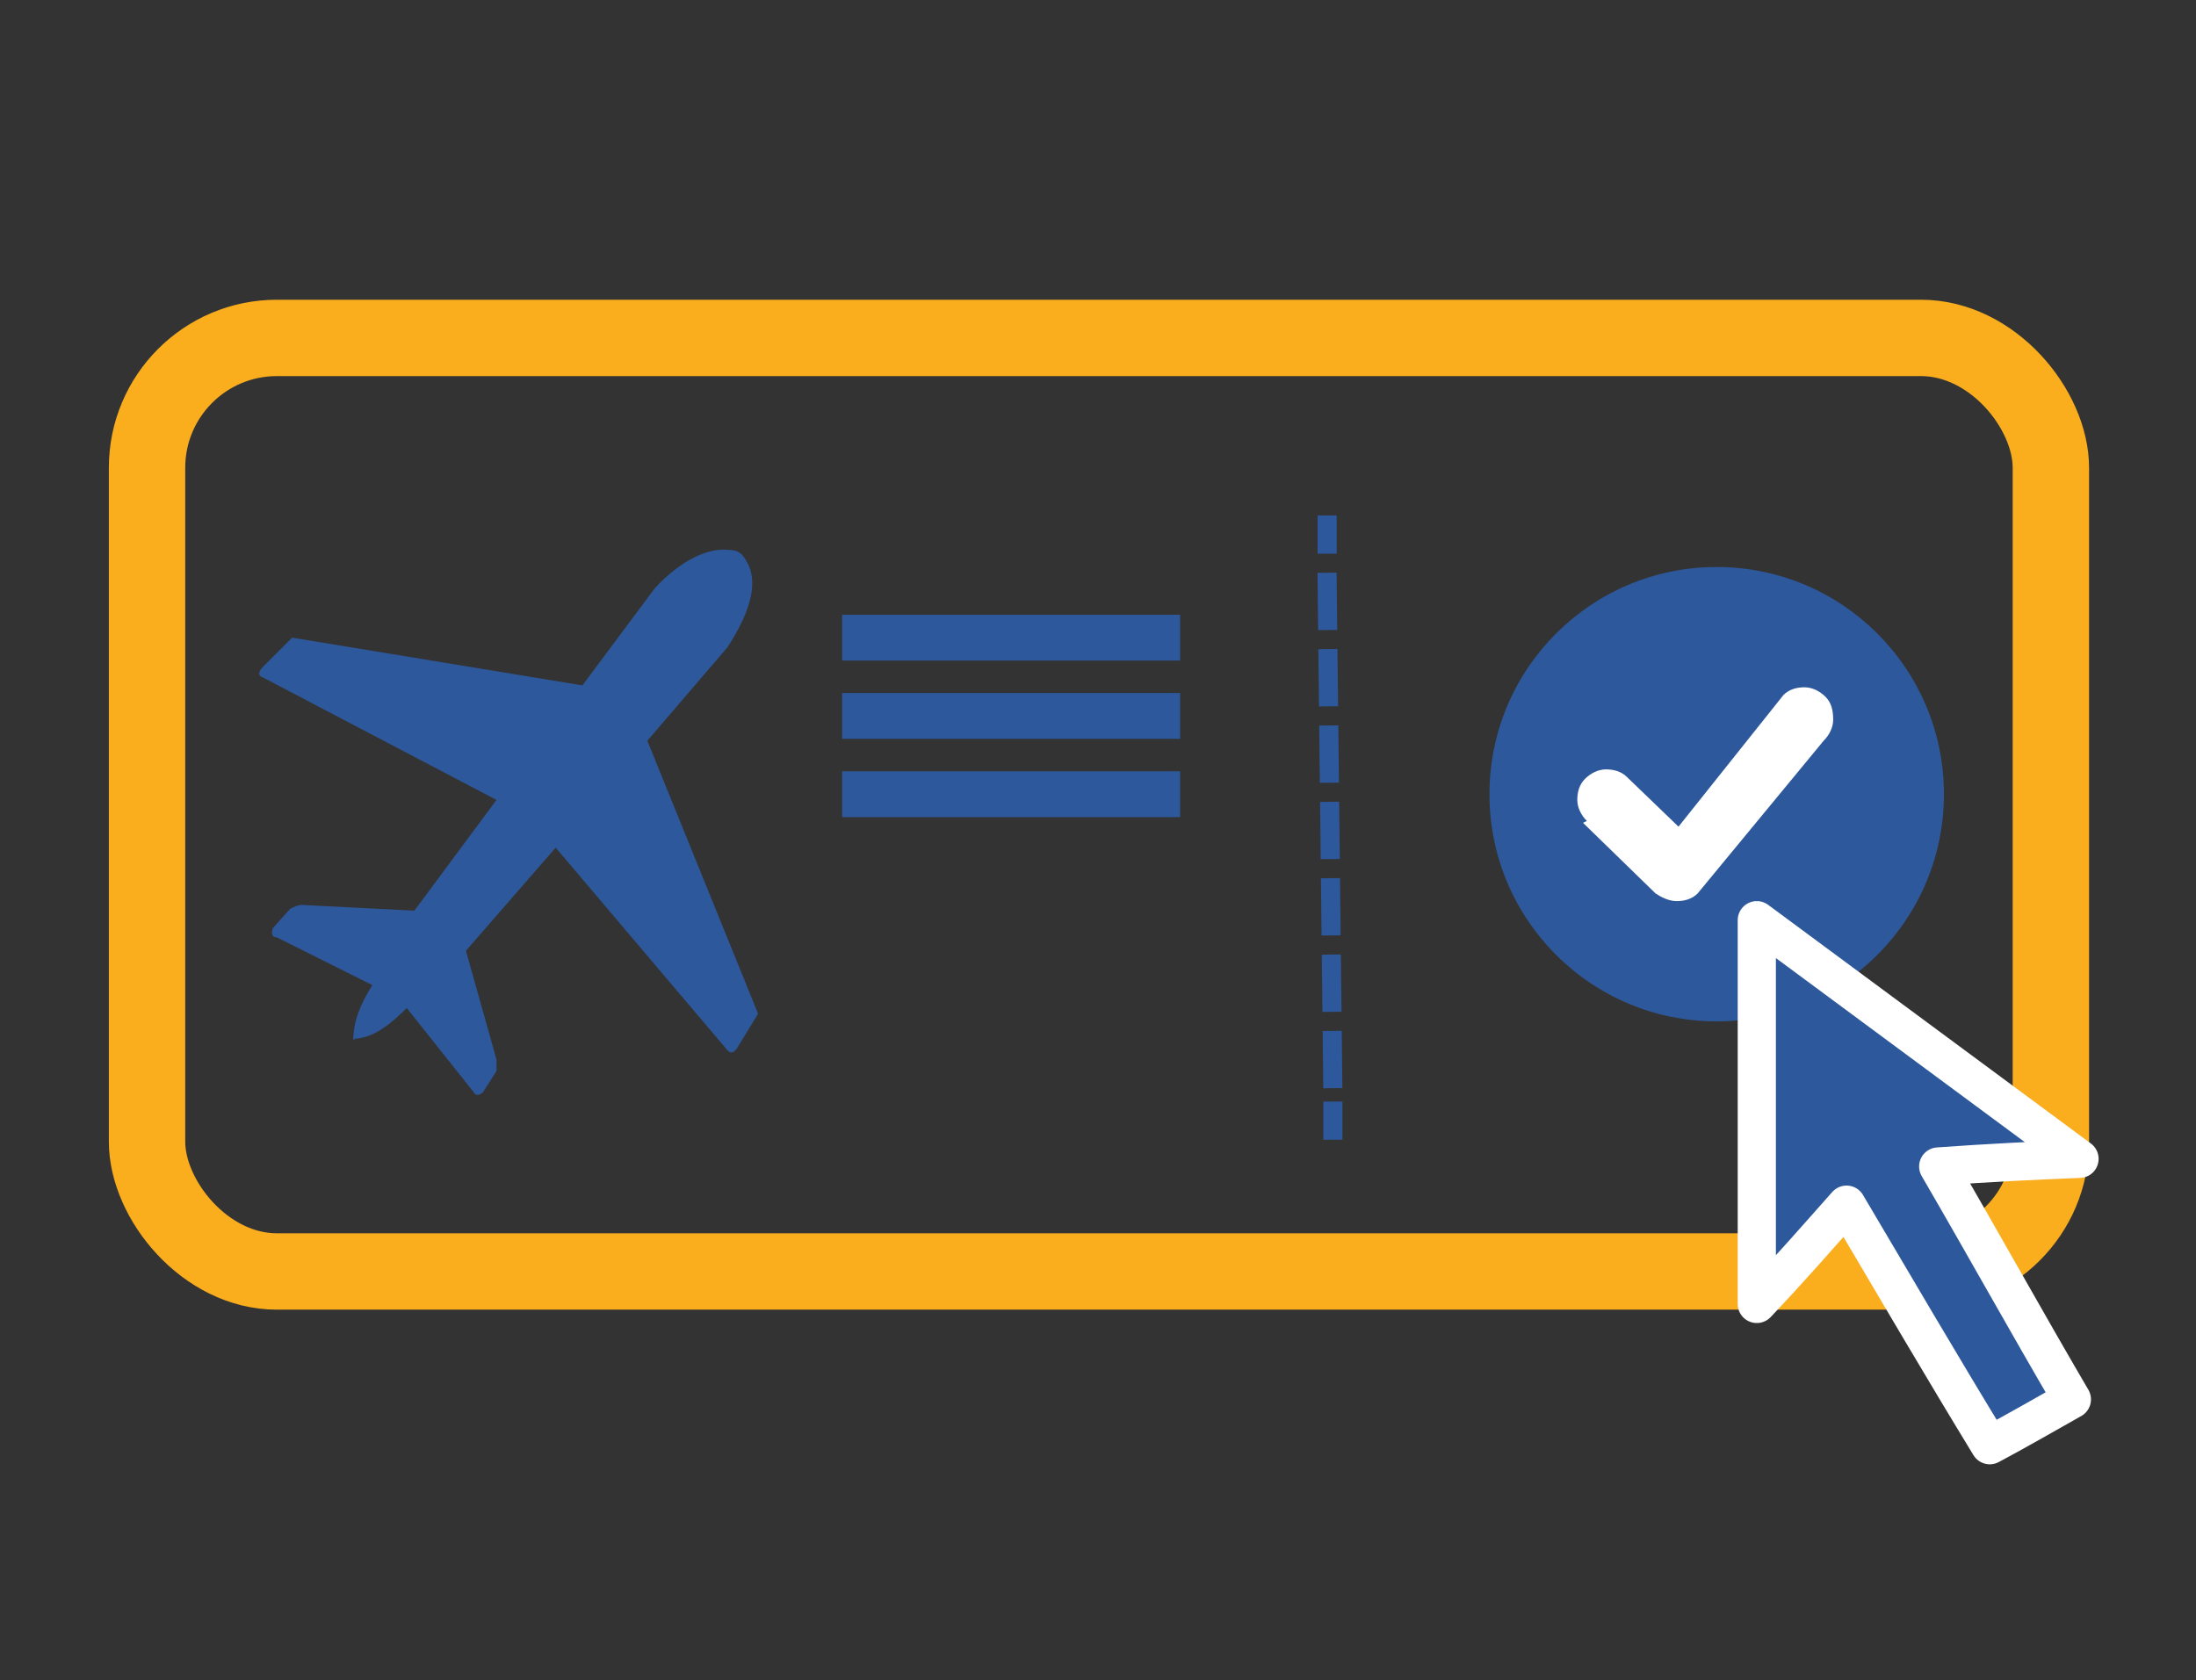 <?xml version="1.0" encoding="UTF-8"?>
<svg xmlns="http://www.w3.org/2000/svg" version="1.1" viewBox="0 0 115 88">
  <rect x="0" y="0" width="115" height="88" fill="#333333" stroke="none"/>
  <defs>
    <style>
      .cls-1, .cls-2, .cls-3, .cls-4 {
        fill: #2d589b;
      }

      .cls-5, .cls-6, .cls-7 {
        fill: #fff;
      }

      .cls-5, .cls-6, .cls-2, .cls-8, .cls-9 {
        stroke: #2d589c;
      }

      .cls-5, .cls-6, .cls-10, .cls-11, .cls-12, .cls-13 {
        stroke-miterlimit: 10;
      }

      .cls-5, .cls-2, .cls-10, .cls-3 {
        stroke-width: 2px;
      }

      .cls-14 {
        fill: #faad1d;
      }

      .cls-6 {
        stroke-width: 3px;
      }

      .cls-15, .cls-16 {
        fill: #3c64af;
      }

      .cls-15, .cls-11, .cls-4 {
        fill-rule: evenodd;
      }

      .cls-17, .cls-8, .cls-10, .cls-11, .cls-12, .cls-9, .cls-13 {
        fill: none;
      }

      .cls-2, .cls-8, .cls-3, .cls-9 {
        stroke-linecap: square;
        stroke-linejoin: round;
      }

      .cls-18 {
        fill: #f9ad1d;
      }

      .cls-19 {
        fill: #f9f9fa;
      }

      .cls-10, .cls-12, .cls-13 {
        stroke: #faad1d;
      }

      .cls-11 {
        stroke: #5f799e;
      }

      .cls-3 {
        stroke: #fff;
      }

      .cls-9 {
        stroke-dasharray: 2 2;
      }

      .cls-13 {
        stroke-width: 4px;
      }
    </style>
  </defs>
  <!-- Generator: Adobe Illustrator 28.7.2, SVG Export Plug-In . SVG Version: 1.2.0 Build 154)  -->
  <g>
    <g id="Layer_1">
      <path class="cls-1" d="M-68.9,74.9c-2.6,1.5-4.6,2.6-7.3,4.1-4.1-6.9-8.2-13.7-12.6-21.2-2.7,3-4.9,5.5-7.9,8.7v-33.8c9.7,7.2,18.7,13.8,28.4,21-4.3.2-7.6.4-12.3.7,4.2,7.3,7.8,13.6,11.7,20.5Z"/>
      <path class="cls-1" d="M-100.6,12.3c3.3,0,6.7-.1,10,0,6.1.3,9.9,6.1,7.9,11.8-.2.6-1.4,1.5-1.6,1.4-.8-.5-2.1-1.4-2-2.1.6-6.8-3.5-7.2-8.6-7-4.7.2-9.3.2-14,0-4.4-.2-6.5,1.5-6.3,6.1.2,4.8.3,9.7,0,14.5-.3,4.7,1.6,6.7,6.3,6.7,1.3,0,1.6,1.2,2.9,1.8-1.4.8-1.7,2.2-3.2,2.2-7,.3-10.4-3.2-10.4-10.2,0-5.2,0-10.3,0-15.5,0-6.5,3.3-9.7,9.9-9.8,3,0,6,0,9,0Z"/>
      <polygon class="cls-1" points="-86.6 31.9 -35.2 31.9 -79.9 37.1 -86.6 31.9"/>
      <polygon class="cls-1" points="-75.2 39.6 -67.9 45.1 -36.5 40.4 -75.2 39.6"/>
      <polygon class="cls-1" points="-64.4 46.8 -36.5 46.8 -58.8 52.4 -64.4 46.8"/>
      <rect class="cls-13" x="7.7" y="17.7" width="99.7" height="48.9" rx="6.8" ry="6.8"/>
      <path class="cls-4" d="M18.5,54.5c0-.9.3-1.8,1-2.9l-5-2.5c-.3,0-.3-.3-.2-.5l.9-1c.2-.1.4-.2.6-.2l5.9.3,4.3-5.8-12.2-6.4c-.3-.1-.3-.3,0-.6l1.5-1.5,15.2,2.5,3.8-5.1c1.3-1.4,2.7-2.1,3.8-2,.6,0,.8.2,1.1.8.5,1.1,0,2.6-1.1,4.3l-4.2,4.9,5.8,14.3-1.1,1.8c-.2.3-.4.3-.6,0l-8.9-10.5-4.7,5.4,1.6,5.7c0,.2,0,.4,0,.6l-.7,1.1c-.2.2-.4.2-.5,0l-3.5-4.4c-.9.9-1.7,1.5-2.6,1.6,0,0-.1,0-.1,0h0Z"/>
      <rect class="cls-1" x="44.1" y="32.2" width="17.7" height="2.4"/>
      <rect class="cls-1" x="44.1" y="36.3" width="17.7" height="2.4"/>
      <rect class="cls-1" x="44.1" y="40.4" width="17.7" height="2.4"/>
      <circle class="cls-1" cx="89.9" cy="41.6" r="11.9"/>
      <path class="cls-7" d="M83.1,43c-.3-.3-.5-.7-.5-1.1,0-.4.1-.8.4-1.1.3-.3.7-.5,1.1-.5.4,0,.8.1,1.1.4l2.7,2.6,5.5-6.9h.2c0,.1-.2,0-.2,0,0,0,0,0,0,0,.3-.3.7-.4,1.1-.4h0s0,0,0,0c.4,0,.8.2,1.1.5.3.3.4.7.4,1.2h0,0c0,.4-.2.8-.5,1.1l-6.6,8h0s0,0,0,0c-.3.3-.7.4-1.1.4-.4,0-.8-.2-1.1-.4l-3.8-3.7h0Z"/>
      <circle class="cls-16" cx="-112.3" cy="276.7" r="9.3"/>
      <path class="cls-7" d="M-117.5,277.8c-.2-.2-.4-.6-.4-.9,0-.3.1-.6.3-.9.2-.2.6-.4.9-.4.3,0,.6.1.9.3l2.1,2,4.2-5.4h.2c0,.1-.2,0-.2,0,0,0,0,0,0,0,.3-.2.6-.3.9-.3h0s0,0,0,0c.3,0,.6.2.8.4.2.3.3.6.3.9h0,0c0,.3-.2.6-.4.8l-5.1,6.2h0s0,0,0,0c-.2.2-.5.3-.8.3-.3,0-.6-.1-.8-.3l-3-2.9h0Z"/>
      <g>
        <line class="cls-8" x1="69.5" y1="27.5" x2="69.5" y2="28.5"/>
        <line class="cls-9" x1="69.5" y1="30.5" x2="69.8" y2="57.2"/>
        <line class="cls-8" x1="69.8" y1="58.2" x2="69.8" y2="59.2"/>
      </g>
      <path class="cls-14" d="M212.3,17.3l.5,3.3h9.5l-3.1,54.7h-25.9l-23.9,2.2-7.7-54.8,10.2-1.6-.5-3.5-11.2,1.7s-3,.2-1.7,6.1l7.1,51.7s.6,4.5,5.6,3.3l22.2-2h29.2c0,0,1.8-32.4,1.8-32.4l1.1-25.4s0-3.1-3.7-3.3h-9.5Z"/>
      <path class="cls-14" d="M197.2,12.1h11.3s3.4-.3,2.8,3.8l4.6,52.4s1.4,4.4-3.9,4.1l-29.7,2.4s-4.4,1.1-3.7-4.6l-4.4-52.9s-.2-3.2,2.9-3.3l8.7-.2v2.7l-7.7.9h-.8l1.7,23.4,2.7,29.2.3,2.4,31.3-2.7-3-31.3-2.4-23.5h-10.5"/>
      <circle class="cls-1" cx="191.9" cy="14.9" r="7.7"/>
      <circle class="cls-1" cx="181.4" cy="33.8" r="1.7"/>
      <circle class="cls-1" cx="186.9" cy="33.3" r="1.7"/>
      <circle class="cls-1" cx="191.9" cy="32.9" r="1.7"/>
      <circle class="cls-1" cx="196.5" cy="32.5" r="1.7"/>
      <circle class="cls-1" cx="201.6" cy="32.1" r="1.7"/>
      <circle class="cls-1" cx="206.5" cy="31.7" r="1.7"/>
      <path class="cls-7" d="M187.5,15.8c-.2-.2-.3-.5-.3-.7,0-.3,0-.5.3-.7.2-.2.5-.3.7-.3.3,0,.5,0,.7.3l1.8,1.7,3.5-4.5h.1c0,0-.1,0-.1,0,0,0,0,0,0,0,.2-.2.5-.3.7-.2h0s0,0,0,0c.3,0,.5.1.7.3.2.2.3.5.3.7h0,0c0,.3-.1.5-.3.7l-4.2,5.1h0s0,0,0,0c-.2.2-.4.3-.7.3-.3,0-.5,0-.7-.3l-2.5-2.4h0Z"/>
      <rect class="cls-1" x="185.5" y="59.2" width="22" height="1.4" transform="translate(-3.2 11.7) rotate(-3.4)"/>
      <rect class="cls-1" x="185.6" y="61.6" width="22" height="1.4" transform="translate(-3.3 11.7) rotate(-3.4)"/>
      <rect class="cls-1" x="185.8" y="64" width="22" height="1.4" transform="translate(-3.5 11.8) rotate(-3.4)"/>
      <path class="cls-1" d="M185.4,48.7c.5,0,1.2-.2,1.6,0,2,.9,3.7.5,5.4-.8.3-.3.7-.5,1.2-.8-1.6-1-3.1-2-4.7-2.9.5-1,1.4-1.2,2.3-.9,1.8.4,3.5.8,5.3,1.3.8.2,1.5.1,2.2-.3,1.2-.7,2.4-1.2,3.6-1.8.5-.3,1.1-.5,1.7-.6.7-.2,1.6-.6,2,.3.4.9-.6,1.1-1.1,1.5-4.7,2.7-9.4,5.4-14.1,8.1-.6.3-.9.4-1.5,0-1.3-.9-2.6-1.7-3.9-2.5,0-.2,0-.3,0-.5Z"/>
      <rect class="cls-6" x="19" y="123.4" width="74.6" height="35.4" rx="17.2" ry="17.2"/>
      <path class="cls-3" d="M94.9,183c-2.6,1.5-4.6,2.6-7.2,4-4.1-6.8-8-13.5-12.4-20.8-2.7,3-4.9,5.4-7.7,8.6v-33.2c9.5,7,18.3,13.5,27.9,20.6-4.2.2-7.5.4-12.1.7,4.1,7.1,7.7,13.4,11.5,20.1Z"/>
      <rect class="cls-6" x="163.8" y="120.4" width="56.9" height="53.8" rx="5.2" ry="5.2"/>
      <path class="cls-2" d="M223.8,186.9c-1.7,1-3.1,1.7-4.8,2.7-2.8-4.6-5.4-9.1-8.4-14-1.8,2-3.3,3.7-5.2,5.8v-22.4c6.4,4.7,12.4,9.1,18.8,13.9-2.8.2-5.1.3-8.2.4,2.8,4.8,5.2,9,7.8,13.6Z"/>
      <path class="cls-3" d="M108.5,73.3c-1.6.9-2.8,1.6-4.3,2.4-2.5-4.1-4.9-8.2-7.5-12.6-1.6,1.8-2.9,3.3-4.7,5.2v-20.1c5.8,4.3,11.1,8.2,16.9,12.5-2.5.1-4.6.2-7.4.4,2.5,4.3,4.6,8.1,7,12.2Z"/>
      <rect class="cls-1" x="172.1" y="133" width="28.9" height="4.2" rx=".9" ry=".9"/>
      <rect class="cls-1" x="172.1" y="139.8" width="34.7" height="4.2" rx=".9" ry=".9"/>
      <rect class="cls-1" x="172.1" y="146.9" width="28.9" height="4.2" rx=".9" ry=".9"/>
      <rect class="cls-1" x="172.1" y="153.9" width="28.9" height="4.2" rx=".9" ry=".9"/>
      <path class="cls-10" d="M-99.3,144.4h2.3v-13.1s.2-3.2,4.9-3.1h20.1s-8.5,4.3-8.5,4.3c0,0-3,.7-2.6,5.1l.2,35.2v6.2s.3,6,6.6,3.6l15.8-7.4,1.1-1.6v-44.4s-1.2-3.7-5.8-3.7h-30s-4.6,1-4.2,6.1v12.5Z"/>
      <path class="cls-17" d="M-80,135.1l14.4-6.7s3.3-1.2,3.7,1.9l.8,42.8-15.3,6.6s-3.3,1.8-3.6-2.6v-42Z"/>
      <path class="cls-10" d="M-99.3,159.4h1.9l.4,12.3s1,2,3.9,1.8h8v2.7l-10.5-.4s-3.6.1-3.8-4.3v-12Z"/>
      <rect class="cls-12" x="-79.6" y="155.3" width="1.3" height="4.8"/>
      <polygon class="cls-18" points="-99.3 143.6 -96.9 143.6 -96.3 129.8 -91.9 127.9 -76.9 127.9 -68.1 127.4 -66.2 126.4 -95.8 125.8 -98.2 127.9 -99.7 132.4 -99.3 143.6"/>
      <path class="cls-18" d="M-99.3,166.3c-.1.2,0,5.7,0,5.7l1,2.5,4.1,1.3,8.5.4,1.4-2-2.4-.7h-5.2s-2.7,0-2.7,0l-1.4-.4h-.7l-.3-1.3v-3.1c-.1,0-.3-5.7-.3-5.7l-2,3.3Z"/>
      <path class="cls-1" d="M-91.4,152.3h-14.7c-.4,0-.7-.3-.7-.8s.3-.8.7-.8h14.7l-3-3.5c-.3-.3-.2-.8,0-1.1.3-.3.8-.2,1,0l4.1,4.7c.3.3.2.7,0,1l-4.1,4.7c-.3.3-.7.3-1,0-.3-.3-.3-.7,0-1.1l3-3.5h0Z"/>
      <rect class="cls-1" x="-101.8" y="253.6" width="67.2" height="32.1" rx="1.6" ry="1.6"/>
      <rect class="cls-1" x="-102.1" y="238.7" width="67.2" height="12.4" rx="1.3" ry="1.3"/>
      <path class="cls-15" d="M196,284.8c2.5,0,4.5,2,4.5,4.5s-2,4.5-4.5,4.5c-2.5,0-4.5-2-4.5-4.5,0-1.2.5-2.3,1.3-3.2.8-.8,2-1.3,3.2-1.3ZM182.7,288.7c.7-.9,1.5-1.7,2.3-2.4,3.2-2.9,6.8-4.4,10.5-4.5s7.6,1.3,11.2,4.3c1,.8,1.9,1.7,2.8,2.7.3.3.3.8,0,1.1-1,1.4-2.1,2.6-3.4,3.6-2.7,2.2-6.1,3.4-9.6,3.4-3.5,0-6.9-1.1-9.8-3.2-1.5-1.1-2.9-2.4-4.1-3.8-.3-.3-.3-.8,0-1.1ZM186.1,287.6c-.6.5-1.2,1.1-1.7,1.7,1,1.1,2,2.1,3.2,3,2.6,1.8,5.6,2.9,8.8,2.9,3.1,0,6.1-1.1,8.5-3,1-.8,1.9-1.7,2.7-2.7-.7-.7-1.4-1.4-2.1-2-3.3-2.7-6.7-4-10-3.9s-6.5,1.5-9.4,4.1h0ZM194.9,285.8c1,0,1.7.8,1.7,1.7s-.8,1.7-1.7,1.7-1.7-.8-1.7-1.7h0c0-1,.8-1.7,1.7-1.7,0,0,0,0,0,0Z"/>
      <g>
        <path class="cls-16" d="M80.8,272c0,0,.2.2.3.3,1.7,3.8,3.5,7.5,5.2,11.3.7,1.6,0,3.5-1.5,4.2-1.6.7-3.4,0-4.2-1.6-1.8-3.9-3.6-7.8-5.4-11.7-.3-.7-.8-1.1-1.7-1.1-4.3,0-8.7,0-13,0-2.6,0-4.4-1.5-4.9-4.1-.3-1.6-.9-3.1-1.3-4.7-.9-3.3-1.8-6.7-2.8-10-.8-2.8.9-5.4,3.7-5.9,2.3-.4,4.6,1.1,5.3,3.4,1.3,4.6,2.5,9.1,3.8,13.7.3,1.1.7,1.4,1.8,1.4,3.5,0,6.9,0,10.4,0,1.5,0,2.5.7,3.2,2,.3.6.5,1.2.8,1.8.2.3.2.6,0,.8,0,.3,0,.6.4.3ZM79,273.5c0-.1,0-.3.1-.3.2,0,.4,0,.5-.1-.2,0-.4-.1-.5-.2,0,0,0,0,0,.1-.2-.2-.3-.3-.4-.4,0,0,0,0,0,0,0,0,.1.2.2.3,0,.1-.2.3-.2.4.1.4.2.4.6.2ZM56.2,267.9c-.1.2-.3.3-.2.4,0,.1.2.3.3.3.1,0,.2-.2.3-.3-.1-.1-.2-.2-.4-.4ZM80,272.9c0-.2.1-.3.1-.3-.2,0-.3-.1-.5-.2.1.2.3.4.4.5Z"/>
        <path class="cls-16" d="M50.2,273.1c0,0-.2,0-.3.2-.1-.4-.3-.8-.4-1.2-1.9-6.3-3.7-12.7-5.6-19-.3-1.1,0-2,1-2.3,1-.4,2,.2,2.3,1.3.6,2.2,1.3,4.4,1.9,6.6,1.1,3.8,2.2,7.6,3.3,11.5.1.4.1.7.2,1.1,0,.1.1.3.2.4,1.2,2.7,3.1,4.5,6.1,4.9.8.1,1.5,0,2.3,0,3.5,0,6.9,0,10.4,0,.2,0,.5,0,.7,0,.8.2,1.3.9,1.3,1.8,0,.8-.7,1.5-1.5,1.6-.3,0-.7,0-1,0-.4,0-.9,0-1.3,0-3.5,0-7.1.1-10.6,0-4.2-.2-7.2-2.5-9.2-6.1.2-.1.3-.2.5-.3,0,0,0,0,0,0,.1-.2.2-.3.4-.5v-.5s0,0-.1,0c-.1.2-.2.3-.4.6,0-.2-.2-.3-.3-.5,0,0,0,0,0,0,0,.1,0,.3.1.4,0,0,0,0-.1,0ZM52.7,271.7c-.2-.1-.3-.3-.4-.3-.1,0-.3.2-.3.3,0,0,.2.3.3.3.1,0,.2-.2.4-.3ZM51.5,272.7c.2-.2.3-.3.4-.4,0,0-.2-.3-.3-.3-.1,0-.3.1-.3.3,0,0,0,.2.2.4Z"/>
        <path class="cls-16" d="M54,247.2c-3.3,0-5.7-2.5-5.8-5.6,0-3.2,2.5-5.8,5.6-5.8,3.1,0,5.7,2.5,5.7,5.6,0,3.2-2.4,5.8-5.6,5.8ZM54.4,246c-.2-.1-.3-.3-.4-.3-.1,0-.3.2-.3.3,0,0,.2.3.2.3.1,0,.3-.2.5-.3ZM56.6,244.1c-.2-.1-.3-.2-.4-.2,0,0-.2.2-.2.3,0,.1.2.2.3.3,0,0,.2-.1.3-.3ZM55.2,244.5c-.1.2-.3.3-.3.4,0,.1.2.2.3.3,0-.1.2-.2.2-.3,0-.1-.1-.2-.2-.4Z"/>
        <polygon class="cls-16" points="53 246.3 54 246.6 56.9 244.4 57.8 242.4 56.3 241.9 53 246.3"/>
        <rect class="cls-16" x="55.9" y="267.8" width="2.3" height="1.2"/>
        <path class="cls-16" d="M80.4,270.8l.8,1.8s-.5,2.2-.6,2.2-2.7.1-2.7.1l-1.2-2.2v-1.3l3.6-.5Z"/>
        <polygon class="cls-16" points="51.6 271.3 52.4 271 52.8 271.7 52.3 273.5 50.2 273.9 49.9 273.2 50.1 271.7 51.6 271.3"/>
      </g>
      <circle class="cls-16" cx="41.1" cy="269.7" r="13.3"/>
      <path class="cls-19" d="M48,271.6h-5.7v5.6h-3.4v-5.6h-5.7v-3.2h5.7v-5.6h3.4v5.6h5.7v3.2Z"/>
      <path class="cls-5" d="M214.6,228.9v59.3l-1.5.3c-8.7-11-19.1-10.1-19.1-10.1-12.6,1.9-16.9,12-16.9,12h-27c-3.7,0-3.8-4.1-3.8-4.1v-55.2c-.3-5.2,3.9-5.4,3.9-5.4h59.5c5.6.1,4.9,3.3,4.9,3.3Z"/>
      <rect class="cls-1" x="155.5" y="239" width="45.1" height="4.2" rx=".9" ry=".9"/>
      <rect class="cls-1" x="155.5" y="247.9" width="34.7" height="4.2" rx=".9" ry=".9"/>
      <rect class="cls-1" x="155.5" y="256.9" width="42.1" height="4.2" rx=".9" ry=".9"/>
      <rect class="cls-1" x="155.5" y="265.9" width="28.9" height="4.2" rx=".9" ry=".9"/>
      <path class="cls-11" d="M222,273.5l2.3,2.6s9.2-9.8,14.5-11.1l-5.1-7.6s-8.1,3.7-15,11.8l2.2,1.9"/>
      <path class="cls-4" d="M215.5,274.4s5.1-4.7,8.4-5.3c0,0,3.7-1.5,2.1,1.8l-3.2,3.5s-2.1,1.3.1,2.4c0,0,2.3,2,3.5-.5,0,0,6.9-6.8,12.9-9.8l2.4-.9-4.2-5.3,1.8-1.5,5.2,8.4s-2.3.7-6.5,2.5c0,0-6.5,3.9-7.1,6.5,0,0-1.8,7.3-9.6,7.4,0,0-6-.4-6.7,2.4l.9-11.6Z"/>
    </g>
  </g>
</svg>